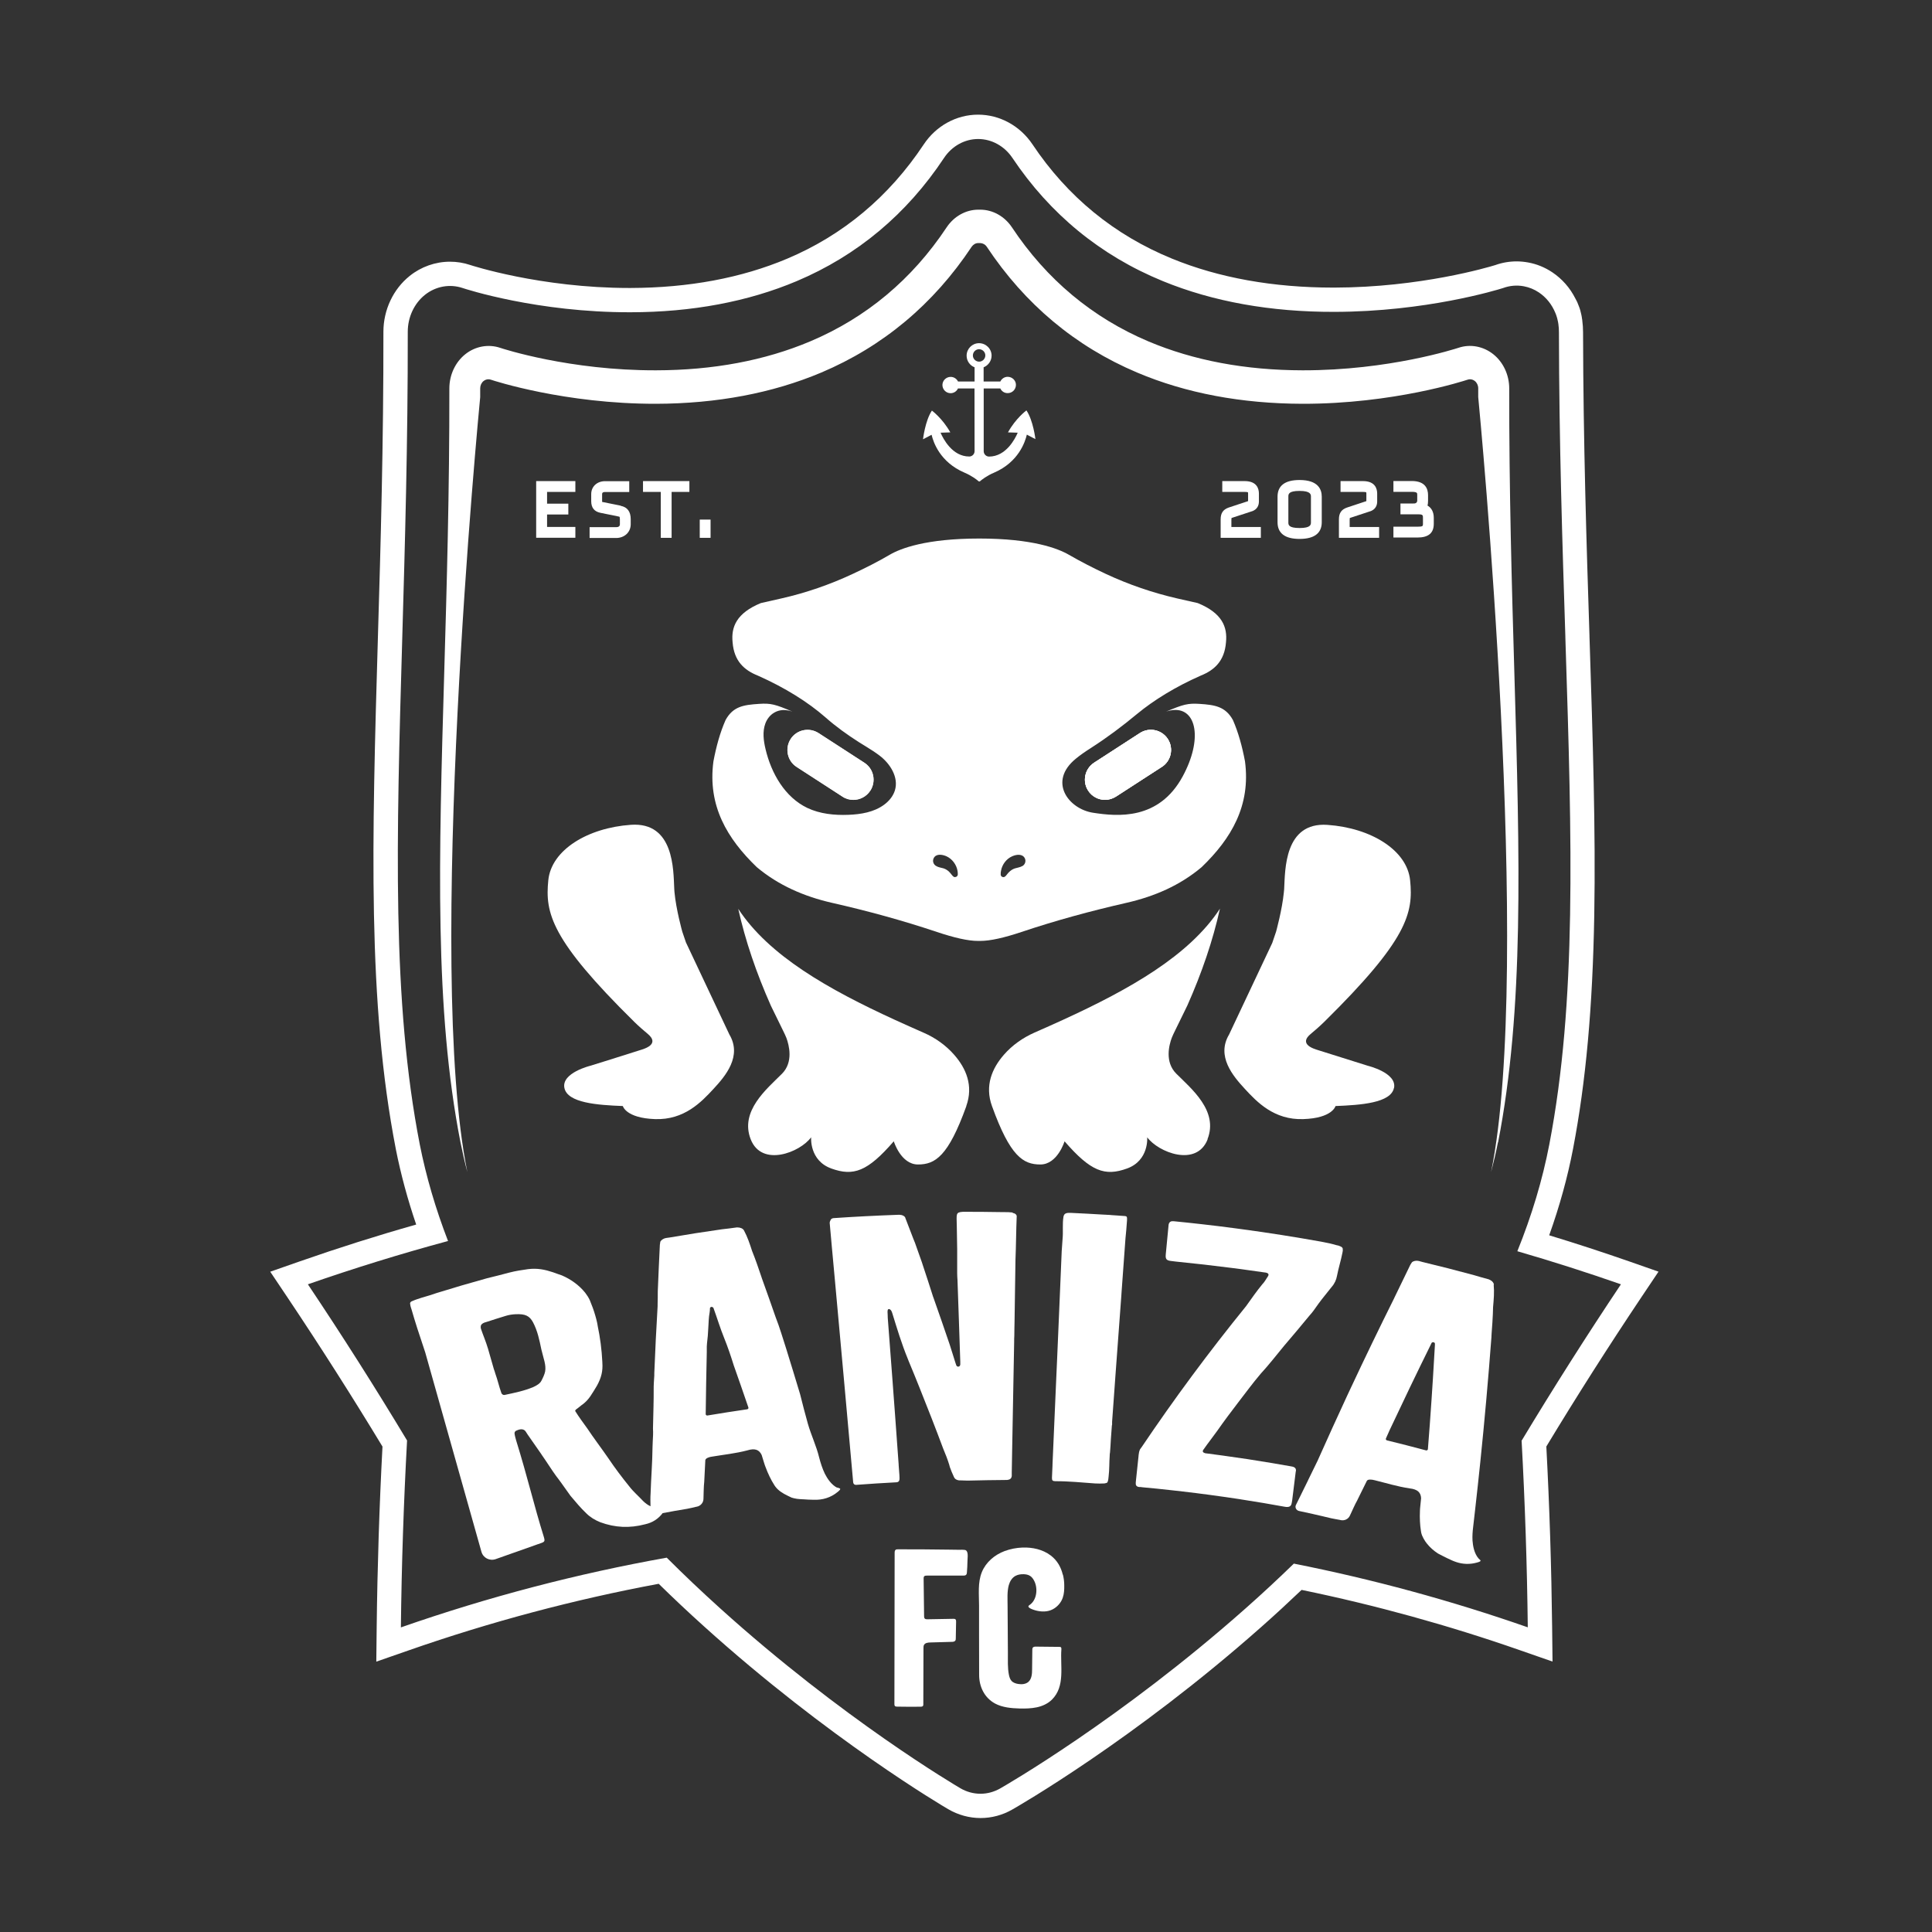 <svg xmlns="http://www.w3.org/2000/svg" fill="none" viewBox="0 0 426 426" height="426" width="426">
<rect x="0" y="0" width="426" height="426" fill="#333333" stroke="none"/>
<g clip-path="url(#clip0_37_11207)">
<path fill="white" d="M330.291 251.89C329.865 254.072 329.353 256.254 328.774 258.453C338.047 213.264 326.217 90.398 325.944 87.551V85.625C325.944 84.994 325.671 84.398 325.211 84.023C324.887 83.767 324.512 83.63 324.12 83.63C323.933 83.63 323.745 83.665 323.558 83.733C322.893 83.954 307.245 89.068 287.182 89.034C273.75 89 261.477 86.699 250.738 82.147C237.135 76.403 225.987 67.079 217.584 54.414C217.243 53.903 216.697 53.613 216.135 53.596H215.692C215.112 53.596 214.584 53.92 214.243 54.414C205.839 67.079 194.674 76.403 181.088 82.147C170.333 86.682 158.077 89 144.644 89.034C124.581 89.068 108.916 83.954 108.269 83.733C108.081 83.665 107.894 83.63 107.706 83.63C107.314 83.63 106.939 83.767 106.615 84.023C106.155 84.398 105.882 84.994 105.882 85.625V87.551C105.609 90.398 93.78 213.247 103.053 258.453C102.473 256.271 101.979 254.072 101.535 251.89C95.791 222.469 96.746 189.673 97.956 148.149C98.501 129.45 99.115 108.262 99.081 85.642C99.081 82.676 100.393 79.863 102.592 78.108C104.791 76.352 107.672 75.823 110.28 76.693C110.877 76.897 125.604 81.704 144.644 81.653C157.241 81.636 168.662 79.488 178.634 75.278C190.992 70.062 201.117 61.607 208.737 50.118C210.356 47.698 212.964 46.232 215.726 46.232C215.794 46.232 215.862 46.232 215.93 46.232C215.998 46.232 216.067 46.232 216.135 46.232C218.896 46.232 221.504 47.698 223.124 50.118C230.743 61.607 240.885 70.062 253.226 75.278C263.198 79.488 274.619 81.636 287.216 81.653C306.256 81.687 320.984 76.88 321.58 76.693C324.188 75.806 327.069 76.352 329.268 78.108C331.467 79.863 332.779 82.676 332.779 85.642C332.745 108.262 333.359 129.45 333.904 148.149C335.115 189.673 336.052 222.469 330.325 251.89H330.291Z"></path>
<path fill="white" d="M174.322 162.962C175.651 160.899 178.413 160.32 180.475 161.649L190.584 168.195C192.646 169.525 193.226 172.286 191.896 174.348C191.044 175.661 189.612 176.377 188.163 176.377C187.328 176.377 186.493 176.155 185.76 175.661L175.651 169.115C173.589 167.786 173.009 165.024 174.339 162.962H174.322Z"></path>
<path fill="white" d="M256.177 169.098L246.069 175.644C245.319 176.121 244.483 176.36 243.665 176.36C242.199 176.36 240.785 175.644 239.932 174.331C238.603 172.269 239.182 169.524 241.245 168.178L251.353 161.632C253.416 160.303 256.16 160.882 257.507 162.945C258.836 165.007 258.257 167.752 256.194 169.098H256.177Z"></path>
<path fill="white" d="M241.228 168.178L251.336 161.632C253.398 160.303 256.143 160.882 257.489 162.945C258.819 165.007 258.239 167.752 256.177 169.098L246.069 175.644C245.319 176.121 244.483 176.36 243.665 176.36C242.199 176.36 240.785 175.644 239.932 174.331C238.603 172.269 239.182 169.524 241.245 168.178H241.228Z"></path>
<path fill="white" d="M256.177 169.098L246.069 175.644C245.319 176.121 244.483 176.36 243.665 176.36C242.199 176.36 240.785 175.644 239.932 174.331C238.603 172.269 239.182 169.524 241.245 168.178L251.353 161.632C253.416 160.303 256.16 160.882 257.507 162.945C258.836 165.007 258.257 167.752 256.194 169.098H256.177Z"></path>
<path fill="white" d="M191.896 174.331C191.044 175.644 189.612 176.36 188.163 176.36C187.328 176.36 186.493 176.138 185.76 175.644L175.651 169.098C173.589 167.769 173.009 165.007 174.339 162.945C175.669 160.882 178.43 160.303 180.493 161.632L190.601 168.178C192.663 169.507 193.243 172.269 191.913 174.331H191.896Z"></path>
<path fill="white" d="M274.517 167.871C273.903 164.615 273.068 161.547 271.858 158.769C270.205 155.769 267.852 155.428 264.528 155.206C261.92 155.036 260.915 155.308 257.113 156.911C257.727 156.706 258.289 156.587 258.835 156.553C263.829 156.229 265.21 163.013 260.778 171.195C255.511 180.911 246.408 180.042 241.005 179.207C235.601 178.372 230.999 172.32 237.255 167.258C238.175 166.508 239.232 165.758 240.374 165.042C240.459 164.991 240.545 164.939 240.63 164.871C244.158 162.604 247.499 160.098 250.721 157.422C254.437 154.354 259.21 151.422 264.767 148.967C267.75 147.774 270 145.763 270.324 141.638C270.682 138.229 269.454 135.16 264.102 132.978L259.585 131.956C254.164 130.711 248.897 128.904 243.852 126.552C241.073 125.257 238.346 123.859 235.687 122.325C233.3 120.944 227.675 118.745 215.931 118.745C204.186 118.745 198.561 120.927 196.174 122.325C193.532 123.876 190.788 125.257 188.009 126.552C182.981 128.904 177.697 130.728 172.276 131.956L167.759 132.978C162.407 135.177 161.179 138.246 161.537 141.638C161.861 145.78 164.111 147.774 167.094 148.967C173.094 151.627 178.191 154.831 182.026 158.189C184.328 160.218 186.816 162.007 189.39 163.644C189.936 163.985 190.481 164.326 191.044 164.667C192.049 165.28 193.021 165.911 193.924 166.593C196.294 168.383 198.186 171.4 197.333 174.246C196.941 175.542 196.038 176.633 194.947 177.434C192.714 179.087 189.816 179.565 187.038 179.667C183.97 179.786 180.799 179.462 178.021 178.15C173.06 175.781 170.06 170.513 168.799 165.178C168.356 163.32 168.1 161.343 168.748 159.553C169.515 157.456 171.458 156.246 173.657 156.638C173.776 156.655 173.912 156.689 174.049 156.706C174.185 156.74 174.322 156.774 174.458 156.826C174.543 156.86 174.645 156.877 174.731 156.911C170.947 155.291 169.924 155.019 167.316 155.206C163.975 155.428 161.639 155.752 159.986 158.769C158.759 161.547 157.923 164.633 157.31 167.871C155.997 177.673 160.344 184.917 166.873 191.207C171.697 195.247 177.322 197.667 183.424 199.065C191.248 200.838 199.004 202.952 206.623 205.508C210.357 206.753 213.459 207.486 215.675 207.469H216.152C218.385 207.469 221.47 206.753 225.203 205.508C232.823 202.952 240.562 200.855 248.403 199.065C254.522 197.667 260.13 195.264 264.954 191.207C271.466 184.934 275.813 177.673 274.517 167.871ZM210.595 193.406C210.339 193.423 210.135 193.218 209.982 193.048C209.709 192.707 209.419 192.332 209.078 192.042C208.669 191.701 208.175 191.463 207.663 191.377C207.374 191.292 207.084 191.258 206.811 191.139L206.487 190.985C205.822 190.662 205.55 189.877 205.873 189.23C206.402 188.173 207.766 188.411 208.652 188.787C209.947 189.366 210.885 190.627 211.124 191.991C211.175 192.264 211.192 192.503 211.192 192.792C211.192 193.116 210.936 193.389 210.612 193.389L210.595 193.406ZM225.357 190.985L225.033 191.139C224.743 191.258 224.453 191.292 224.181 191.377C223.652 191.48 223.175 191.701 222.766 192.042C222.425 192.315 222.118 192.69 221.845 193.048C221.692 193.218 221.505 193.423 221.232 193.406C220.908 193.406 220.635 193.133 220.652 192.809C220.652 192.52 220.652 192.281 220.72 192.008C220.959 190.627 221.897 189.366 223.192 188.804C224.078 188.411 225.442 188.19 225.971 189.247C226.294 189.894 226.005 190.696 225.357 191.002V190.985Z"></path>
<path fill="white" d="M307.365 239.873C306.7 243.214 300.035 243.657 294.478 243.879C294.478 243.879 293.813 246.555 287.37 246.759C280.927 246.981 277.142 242.975 274.483 240.094C271.858 237.248 268.159 232.901 271.006 228.111L280.5 207.98C280.5 207.98 280.518 207.929 280.552 207.844C280.824 207.077 281.08 206.275 281.37 205.44C281.37 205.44 282.716 200.599 283.091 196.713C283.091 196.542 283.126 196.372 283.143 196.201C283.143 196.099 283.143 195.98 283.16 195.877C283.381 191.872 283.16 181.218 292.705 181.883C302.268 182.548 310.263 187.44 310.927 194.105C311.66 201.349 310.365 207.213 291.989 225.316C291.018 226.27 289.978 227.174 288.938 228.043C287.95 228.861 286.91 230.361 290.268 231.435C295.16 232.986 301.603 234.998 301.603 234.998C301.603 234.998 308.047 236.549 307.382 239.89L307.365 239.873Z"></path>
<path fill="white" d="M266.284 251.208C263.846 257.43 255.391 254.089 252.954 250.765C252.954 250.765 253.397 255.879 248.505 257.652C243.613 259.424 240.51 258.316 234.732 251.652C234.732 251.652 233.181 256.765 229.397 256.765C225.612 256.765 222.732 254.992 218.726 243.879C217.089 239.361 218.777 235.526 221.351 232.577C223.209 230.446 225.544 228.81 228.135 227.668C230.266 226.73 232.38 225.793 234.459 224.838C249.102 218.122 262.227 210.707 268.994 200.361C267.443 207.349 265.022 214.474 261.801 221.719L259.193 227.054L259.159 227.123C258.869 227.736 258.698 228.077 258.698 228.077C258.698 228.077 258.562 228.35 258.375 228.827C257.778 230.412 256.789 234.162 259.363 236.736C262.704 240.077 268.704 244.952 266.25 251.191L266.284 251.208Z"></path>
<path fill="white" d="M213.083 243.878C209.078 254.992 206.197 256.765 202.413 256.765C198.629 256.765 197.077 251.651 197.077 251.651C191.299 258.316 188.197 259.424 183.304 257.652C178.412 255.879 178.855 250.765 178.855 250.765C176.418 254.106 167.963 257.43 165.526 251.208C163.088 244.986 169.088 240.094 172.412 236.77C174.986 234.196 173.98 230.446 173.401 228.861C173.213 228.384 173.077 228.111 173.077 228.111C173.077 228.111 172.906 227.77 172.617 227.157L172.583 227.088L169.975 221.753C166.753 214.491 164.332 207.383 162.781 200.395C169.548 210.741 182.674 218.156 197.316 224.872C199.396 225.827 201.509 226.764 203.64 227.702C206.231 228.827 208.566 230.48 210.424 232.611C212.998 235.56 214.686 239.378 213.049 243.913L213.083 243.878Z"></path>
<path fill="white" d="M157.327 240.094C154.668 242.975 150.883 246.981 144.44 246.759C137.997 246.538 137.332 243.879 137.332 243.879C131.775 243.657 125.11 243.214 124.445 239.873C123.78 236.532 130.224 234.981 130.224 234.981C130.224 234.981 136.667 232.986 141.559 231.418C144.917 230.344 143.878 228.861 142.889 228.026C141.849 227.157 140.809 226.253 139.838 225.299C121.462 207.196 120.167 201.315 120.9 194.088C121.565 187.423 129.559 182.531 139.122 181.866C148.667 181.201 148.463 191.872 148.667 195.86C148.667 195.963 148.667 196.082 148.684 196.184C148.684 196.355 148.702 196.525 148.719 196.696C149.077 200.582 150.44 205.423 150.44 205.423C150.713 206.258 150.986 207.077 151.258 207.827C151.292 207.912 151.327 207.963 151.327 207.963L160.821 228.094C163.668 232.884 159.969 237.248 157.344 240.077L157.327 240.094Z"></path>
<path fill="white" d="M365.678 280.391L359.15 278.107C353.371 276.095 347.49 274.169 341.593 272.379C343.877 265.987 345.65 259.595 346.86 253.271C349.689 238.492 351.172 222.128 351.53 201.792C351.854 183.144 351.206 162.86 350.508 141.382V141.365L350.473 140.325V140.12C349.826 120.194 349.11 97.625 349.059 73.284C349.059 72.397 349.008 71.528 348.888 70.676V70.641V70.607L348.837 70.301L348.803 70.13V70.045L348.701 69.482C348.564 68.784 348.377 68.102 348.104 67.437L347.763 66.585L347.371 65.835C346.178 63.465 344.439 61.488 342.274 60.039C340.638 58.948 338.848 58.215 336.956 57.874C336.121 57.721 335.269 57.636 334.416 57.636C332.797 57.636 331.212 57.908 329.695 58.454C328.16 58.931 313.143 63.38 294.222 63.414H294.001C280.756 63.414 268.773 61.266 258.409 57.022C245.693 51.823 235.346 43.351 227.658 31.828C224.914 27.737 220.431 25.282 215.675 25.282H215.658C210.868 25.282 206.385 27.754 203.658 31.879C196.021 43.368 185.896 51.84 173.572 57.039C163.481 61.3 151.855 63.465 139.003 63.499H138.781C119.127 63.499 103.803 58.471 103.65 58.42C102.218 57.942 100.735 57.704 99.218 57.704C96.013 57.704 92.86 58.812 90.337 60.84C86.706 63.738 84.541 68.34 84.541 73.147C84.575 97.642 83.928 120.347 83.331 140.376C82.018 185.462 80.996 221.088 87.286 253.407V253.424C88.376 258.896 89.877 264.47 91.769 270.01C83.16 272.447 74.552 275.175 66.115 278.124L59.586 280.408L63.438 286.152C70.615 296.874 77.638 307.903 84.337 318.965C83.638 332.193 83.212 345.574 83.058 358.767L82.973 366.387L90.166 363.881C108.133 357.608 126.644 352.682 145.241 349.222C148.446 352.358 151.77 355.495 155.162 358.546C182.657 383.382 208.021 398.314 209.095 398.927C211.26 400.189 213.715 400.871 216.203 400.871H216.22C218.658 400.871 221.061 400.223 223.175 399.013C224.249 398.399 249.971 383.688 278.233 358.631C281.182 356.023 284.114 353.313 286.995 350.568C303.222 353.909 319.416 358.375 335.132 363.864L342.326 366.37L342.24 358.75C342.087 345.557 341.661 332.176 340.962 318.948C347.627 307.92 354.65 296.891 361.86 286.118L365.712 280.374L365.678 280.391ZM335.507 317.602C336.257 331.375 336.717 345.131 336.871 358.819C319.893 352.887 302.66 348.216 285.29 344.773C281.881 348.08 278.352 351.37 274.671 354.625C247.022 379.137 221.59 393.746 220.516 394.359C219.186 395.109 217.703 395.518 216.203 395.518C214.669 395.518 213.135 395.109 211.771 394.308C210.732 393.694 185.845 379.069 158.725 354.574C154.651 350.892 150.747 347.193 147.014 343.46C127.258 346.989 107.672 352.103 88.394 358.836C88.547 345.131 89.007 331.392 89.757 317.619C82.751 305.976 75.456 294.488 67.887 283.186C78.115 279.624 88.428 276.436 98.791 273.64C96.047 266.532 93.968 259.441 92.57 252.401C86.382 220.679 87.405 185.326 88.7 140.547C89.28 120.381 89.945 97.54 89.911 73.147C89.911 69.943 91.326 66.908 93.695 65.016C96.064 63.124 99.166 62.562 101.979 63.499C102.627 63.721 118.497 68.903 139.037 68.852C152.605 68.835 164.946 66.516 175.685 61.982C188.998 56.357 199.925 47.237 208.141 34.845C209.879 32.22 212.692 30.652 215.675 30.652C218.658 30.652 221.471 32.203 223.226 34.811C231.528 47.221 242.693 56.374 256.397 61.982C267.46 66.516 280.193 68.8 294.239 68.766C314.353 68.732 330.018 63.959 331.416 63.516C332.882 62.971 334.467 62.834 336.002 63.124C337.178 63.346 338.286 63.789 339.326 64.488C340.945 65.579 342.206 67.147 342.973 69.056C343.007 69.141 343.041 69.227 343.076 69.312L343.161 69.55C343.229 69.738 343.297 69.943 343.348 70.147L343.536 70.965L343.57 71.17L343.621 71.477C343.706 72.073 343.74 72.67 343.74 73.266C343.774 97.472 344.507 120.228 345.155 140.308V140.444L345.189 141.586C346.604 185.82 347.661 220.849 341.627 252.299C340.127 260.123 337.757 267.998 334.57 275.891C342.223 278.107 349.843 280.544 357.411 283.186C349.843 294.505 342.547 305.993 335.541 317.619L335.507 317.602Z"></path>
<path fill="white" d="M248.045 268.135C246.647 268.032 245.25 267.93 243.869 267.845C243.647 267.845 243.409 267.811 243.17 267.811C240.818 267.675 238.482 267.538 236.13 267.436C236.062 267.436 236.011 267.436 235.942 267.436C235.039 267.402 234.63 267.606 234.494 268.271C234.221 269.89 234.46 271.629 234.289 273.249C234.221 274.135 234.153 275.021 234.102 275.891C234.033 277.646 233.948 279.419 233.88 281.175C233.761 283.851 233.641 286.527 233.539 289.22C233.471 290.823 233.403 292.408 233.334 294.01C233.249 295.851 233.181 297.709 233.096 299.55C233.062 300.181 233.045 300.812 233.011 301.459C232.959 302.619 232.908 303.778 232.857 304.937C232.789 306.488 232.721 308.056 232.653 309.607C232.465 314.039 232.261 318.488 232.073 322.937C232.073 323.005 232.073 323.074 232.073 323.125C232.039 324.028 231.988 324.932 231.954 325.835C231.937 326.432 232.09 326.585 232.704 326.602C235.636 326.585 238.551 326.892 241.482 327.096C242.164 327.147 242.846 327.113 243.443 327.096C243.443 327.096 243.477 327.096 243.494 327.096C243.749 327.045 244.09 326.994 244.176 326.858C244.38 326.5 244.414 325.903 244.448 325.528C244.636 323.994 244.568 322.511 244.687 320.994C244.687 320.943 244.687 320.892 244.687 320.841C244.687 320.653 244.721 320.448 244.755 320.261C244.823 319.289 244.909 318.318 244.943 317.346C245.011 316.34 245.096 315.352 245.164 314.346C245.164 314.278 245.198 314.193 245.215 314.124C245.215 314.124 245.215 314.107 245.215 314.09C245.215 313.954 245.215 313.749 245.215 313.494C245.403 310.988 245.59 308.482 245.761 305.96C245.812 305.158 245.88 304.374 245.931 303.573C246.358 297.726 246.784 291.88 247.227 286.016C247.227 286.016 247.227 285.862 247.244 285.794C247.261 285.522 247.278 285.266 247.295 284.993C247.585 281.004 247.875 277.016 248.164 273.044C248.216 272.447 248.284 271.851 248.335 271.271C248.386 270.538 248.437 269.805 248.505 269.072C248.505 268.442 248.591 268.186 248.028 268.135H248.045Z"></path>
<path fill="white" d="M285.733 324.437C285.852 323.858 285.545 323.5 284.949 323.38C284.557 323.312 284.114 323.227 283.653 323.142C283.585 323.142 283.517 323.125 283.449 323.108C283.432 323.108 283.415 323.108 283.381 323.108C282.477 322.954 281.488 322.784 280.551 322.613C276.903 322 273.255 321.437 269.59 320.943C268.312 320.772 267.017 320.602 265.738 320.432C265.244 320.295 265.09 320.039 265.312 319.699C266.318 318.25 267.392 316.903 268.414 315.471C269.897 313.34 271.483 311.244 273.085 309.147C274.704 307.051 276.238 304.954 277.977 302.908C279.801 300.931 281.386 298.869 283.091 296.806C285.017 294.573 286.875 292.323 288.784 290.022C289.517 289.255 290.097 288.3 290.744 287.431C291.665 286.169 292.688 284.993 293.642 283.749C294.273 283.033 294.648 282.198 294.801 281.328C295.142 279.573 295.671 277.936 296.012 276.18C296.063 275.959 296.114 275.669 296.063 275.43C296.114 275.141 295.858 274.936 295.466 274.783C295.279 274.68 295.006 274.612 294.801 274.578C294.801 274.578 294.784 274.578 294.767 274.578C293.813 274.288 292.824 274.067 291.801 273.879C291.614 273.845 291.443 273.811 291.273 273.777C285.477 272.737 279.648 271.817 273.818 271.033C273.306 270.964 272.795 270.896 272.284 270.828C269.88 270.504 267.477 270.214 265.073 269.942C262.977 269.703 260.897 269.481 258.8 269.277C258.204 269.209 257.88 269.413 257.727 269.839C257.727 269.908 257.692 269.976 257.675 270.044C257.471 272.243 257.249 274.425 257.045 276.624C257.045 276.76 257.028 276.896 257.028 277.033C257.062 277.715 257.335 277.953 258.323 278.056C258.647 278.09 258.971 278.141 259.295 278.175C263.437 278.584 267.579 279.061 271.704 279.59C272.318 279.675 272.949 279.76 273.562 279.828C275.301 280.067 277.04 280.306 278.778 280.561C279.665 280.629 279.92 280.97 279.528 281.499C279.153 282.044 278.846 282.658 278.386 283.118C278.386 283.118 278.386 283.118 278.369 283.135C277.074 284.72 275.914 286.374 274.738 288.027C266.539 298.118 258.886 308.465 251.778 319.017C251.641 319.204 251.488 319.392 251.368 319.579C251.368 319.579 251.351 319.613 251.351 319.63C251.181 319.988 251.113 320.397 251.062 320.824C251.062 320.892 251.062 320.96 251.045 321.011C251.045 321.011 251.045 321.028 251.045 321.045C250.857 322.818 250.67 324.608 250.482 326.381C250.465 326.551 250.448 326.721 250.431 326.926C250.38 327.471 250.567 327.795 251.164 327.881C251.164 327.881 251.249 327.881 251.283 327.881C251.334 327.881 251.386 327.881 251.454 327.881C251.641 327.898 251.812 327.915 251.999 327.949C254.062 328.136 256.141 328.341 258.204 328.579C259.056 328.682 259.925 328.767 260.778 328.869C262.738 329.091 264.698 329.346 266.642 329.602C267.835 329.756 269.011 329.926 270.204 330.097C271.159 330.233 272.113 330.369 273.085 330.523C273.443 330.574 273.801 330.625 274.142 330.693C277.108 331.153 280.091 331.648 283.04 332.193C283.227 332.21 283.415 332.244 283.585 332.278C283.585 332.278 283.602 332.278 283.619 332.278C284.301 332.33 284.693 332.108 284.812 331.443C284.847 331.273 284.881 331.085 284.915 330.881C284.949 330.608 284.983 330.335 285.017 330.045C285.239 328.204 285.477 326.381 285.699 324.54C285.699 324.505 285.699 324.454 285.716 324.42L285.733 324.437Z"></path>
<path fill="white" d="M184.617 328.051C183.339 327.42 182.419 326.023 181.873 324.949C181.328 323.807 180.936 322.579 180.629 321.403C180.015 318.846 178.873 316.494 178.14 313.954C177.543 311.772 176.947 309.59 176.418 307.408C175.396 304.033 174.373 300.641 173.316 297.266C172.583 295.016 171.918 292.698 171.032 290.448C170.043 287.584 169.021 284.737 167.998 281.874C167.947 281.703 167.896 281.533 167.827 281.362C167.197 279.487 166.583 277.698 165.833 275.84C165.322 274.254 164.827 272.754 164.026 271.271C163.77 270.862 163.242 270.641 162.543 270.641C162.526 270.641 162.509 270.641 162.475 270.641C161.878 270.726 161.299 270.794 160.702 270.879C160.191 270.93 159.696 270.981 159.219 271.05C155.333 271.595 151.463 272.209 147.594 272.874C147.338 272.908 147.083 272.942 146.844 272.976C146.264 273.078 145.736 273.453 145.583 273.845C145.583 273.862 145.583 273.879 145.583 273.913C145.548 274.101 145.531 274.288 145.497 274.476C145.327 277.902 145.173 281.328 145.037 284.755C145.037 285.658 145.037 286.578 145.003 287.482C145.003 287.482 145.003 287.482 145.003 287.499C145.003 287.601 145.003 287.72 145.003 287.84C145.003 287.891 145.003 287.942 145.003 287.993C144.713 292.937 144.457 297.863 144.27 302.789C144.27 302.959 144.27 303.13 144.27 303.3C144.202 304.374 144.117 305.448 144.134 306.437C144.134 307.579 144.134 308.687 144.1 309.778C144.1 309.812 144.1 309.846 144.1 309.88C144.048 311.585 144.014 313.306 143.98 315.011C144.048 315.965 143.98 316.886 143.929 317.806C143.912 318.267 143.878 318.71 143.878 319.153C143.844 322.579 143.554 325.988 143.452 329.364C143.384 330.165 143.418 331.187 143.435 332.125C142.872 331.869 142.344 331.494 141.832 331C140.776 329.858 139.685 328.954 138.781 327.778C137.162 325.784 135.577 323.687 134.162 321.574C132.9 319.733 130.701 316.801 129.491 314.96C128.639 313.784 127.633 312.42 126.849 311.159C126.696 310.886 127.378 310.562 127.684 310.272C127.872 310.102 128.042 309.965 128.213 309.846C128.315 309.778 128.417 309.71 128.503 309.641C129.133 309.164 129.713 308.551 130.207 307.818C130.701 307.033 131.213 306.283 131.639 305.516C132.594 303.778 132.952 302.312 132.815 300.437C132.815 300.403 132.815 300.369 132.815 300.334C132.679 297.624 132.338 294.931 131.775 292.289C131.775 292.272 131.775 292.255 131.775 292.238C131.724 291.999 131.69 291.777 131.639 291.539C131.537 291.044 131.4 290.567 131.264 290.09C130.94 288.948 130.531 287.84 130.054 286.698C129.781 286.101 129.423 285.556 129.031 285.044C128.332 284.175 127.548 283.442 126.679 282.811C125.826 282.181 124.889 281.652 123.9 281.226C123.593 281.107 123.287 281.004 123.014 280.919C122.656 280.783 122.298 280.664 121.923 280.527C120.235 279.965 118.497 279.573 116.417 279.845C115.105 280.033 113.69 280.237 112.326 280.595C110.656 281.039 109.002 281.465 107.366 281.857C103.65 282.879 99.951 283.97 96.269 285.112C95.178 285.487 94.087 285.828 92.996 286.135C92.314 286.357 91.632 286.561 90.985 286.851C90.593 286.97 90.354 287.209 90.439 287.499C90.473 287.959 90.627 288.385 90.763 288.794C91.155 290.158 91.564 291.505 91.99 292.834C92.587 294.624 93.166 296.414 93.763 298.204L106.155 342.165C106.53 343.512 107.962 344.245 109.292 343.784L118.019 340.699C118.19 340.631 118.36 340.563 118.531 340.511C118.633 340.494 118.718 340.46 118.821 340.426C120.133 339.966 120.218 339.949 119.911 338.875C117.713 331.835 116.417 326.023 113.792 317.551C113.656 317.056 113.502 316.545 113.451 316.017C113.468 315.778 113.587 315.505 113.962 315.403C114.9 314.977 115.616 315.096 115.991 315.761C116.11 315.931 116.213 316.102 116.315 316.272C117.355 317.738 118.377 319.204 119.383 320.67C119.383 320.67 119.383 320.67 119.383 320.687C120.525 322.307 121.701 324.199 122.605 325.426C122.946 325.886 123.321 326.346 123.662 326.841C123.679 326.858 123.696 326.892 123.713 326.909C124.412 327.881 125.11 328.852 125.792 329.824C126.951 331.187 128.008 332.483 129.27 333.676C130.122 334.528 131.179 335.176 132.372 335.653C135.628 336.847 138.832 337 142.259 336.097C143.878 335.739 145.156 334.903 146.111 333.642C147.901 333.318 149.725 332.96 151.514 332.687C152.162 332.568 152.844 332.398 153.492 332.244C153.526 332.244 153.577 332.244 153.611 332.227C154.463 332.074 155.094 331.358 155.111 330.523C155.162 329.381 155.145 327.829 155.282 326.721C155.35 325.136 155.435 323.568 155.52 322C155.52 321.983 155.52 321.949 155.52 321.932C155.588 321.71 155.81 321.522 156.134 321.403C156.39 321.284 156.645 321.233 157.003 321.181C159.543 320.755 162.202 320.483 164.793 319.801C166.447 319.289 167.401 319.647 167.947 320.824C168.134 321.42 168.322 322 168.492 322.596C168.577 322.903 168.697 323.21 168.816 323.517C169.31 324.863 169.992 326.312 170.742 327.471C170.81 327.591 170.896 327.693 170.964 327.795C171.629 328.682 172.617 329.295 173.691 329.807C173.981 329.943 174.271 330.079 174.543 330.216C174.901 330.335 175.293 330.42 175.737 330.489C175.856 330.489 175.958 330.489 176.078 330.506C175.958 330.506 175.839 330.506 175.737 330.489C176.146 330.54 176.589 330.574 177.083 330.591H177.134C177.867 330.642 178.617 330.693 179.384 330.693C181.379 330.778 183.203 330.216 184.72 328.954C185.76 328.102 185.095 328.238 184.635 327.983L184.617 328.051ZM120.201 302.414C120.048 303.096 119.741 303.761 119.383 304.442C119.059 305.073 118.377 305.482 117.593 305.84C115.565 306.693 113.502 307.102 111.354 307.562C110.996 307.664 110.639 307.46 110.536 307.102C110.025 305.687 109.718 304.238 109.207 302.84C109.121 302.516 109.019 302.209 108.9 301.903C108.474 300.403 108.03 298.886 107.604 297.386C107.604 297.351 107.604 297.317 107.57 297.283C107.144 295.834 106.548 294.471 106.07 293.056C106.002 292.834 105.968 292.698 106.002 292.459C106.002 292.152 106.258 291.914 106.53 291.76C106.684 291.675 106.888 291.59 107.076 291.539H107.11C108.576 291.061 110.059 290.584 111.525 290.141C112.241 289.919 112.957 289.817 113.69 289.783C115.82 289.681 116.758 290.141 117.525 291.556C118.531 293.448 118.94 295.493 119.366 297.539C119.519 298.153 119.673 298.766 119.843 299.38C119.911 299.653 119.98 299.908 120.048 300.147C120.252 301.016 120.321 301.715 120.201 302.414ZM164.725 310.749C161.81 311.176 158.895 311.619 155.998 312.113C155.793 312.147 155.605 312.011 155.605 311.806C155.657 307.255 155.742 302.704 155.844 298.153C155.844 297.743 155.844 297.334 155.844 296.925C155.878 295.937 156.083 294.846 156.117 293.789C156.219 292.647 156.219 291.437 156.338 290.277C156.424 289.613 156.543 289.135 156.543 288.505C156.543 288.471 156.543 288.436 156.56 288.385C156.645 288.164 156.952 288.096 157.14 288.232C157.225 288.3 157.293 288.351 157.31 288.385C158.145 290.669 158.759 292.766 159.679 295.033C160.481 297.028 161.162 299.039 161.793 301.067C162.884 304.153 163.958 307.238 165.015 310.34C165.083 310.528 164.947 310.715 164.742 310.749H164.725Z"></path>
<path fill="white" d="M223.278 267.351C223.005 267.317 222.715 267.3 222.391 267.283C221.999 267.283 221.59 267.265 221.266 267.265H221.062C221.062 267.265 220.891 267.265 220.823 267.265C217.993 267.214 215.164 267.197 212.334 267.197C210.647 267.3 210.936 267.675 210.971 270.368C211.005 272.055 211.022 273.743 211.056 275.43C211.056 275.499 211.056 275.55 211.056 275.618C211.056 277.323 211.056 279.027 211.056 280.749C211.056 281.26 211.09 281.754 211.124 282.266C211.329 288.249 211.55 294.232 211.738 300.232C211.738 300.334 211.738 300.437 211.738 300.539V300.607C211.772 300.897 211.704 301.101 211.584 301.221C211.482 301.323 211.346 301.357 211.209 301.34C211.039 301.306 210.885 301.17 210.817 300.948C210.817 300.948 210.817 300.931 210.817 300.914C210.817 300.863 210.783 300.812 210.766 300.778C210.732 300.675 210.698 300.573 210.664 300.471C210.238 299.158 209.829 297.829 209.419 296.516C208.243 293.039 207.033 289.561 205.806 286.084C205.806 286.05 205.772 285.999 205.755 285.965C205.005 283.595 204.237 281.243 203.453 278.891C203.402 278.72 203.351 278.55 203.283 278.362C202.772 276.913 202.26 275.464 201.749 274.033C201.647 273.743 201.527 273.47 201.408 273.197C200.811 271.646 200.215 270.095 199.618 268.544C199.618 268.544 199.618 268.527 199.618 268.51C199.482 268.152 199.021 267.896 198.425 267.862C198.237 267.862 198.084 267.845 197.948 267.862C193.226 268.033 188.487 268.271 183.765 268.595C183.373 268.629 183.186 268.868 183.101 269.106C183.015 269.243 182.947 269.464 182.947 269.601C182.947 269.618 182.947 269.652 182.947 269.669C183.049 270.811 183.152 271.936 183.254 273.078C183.288 273.538 183.339 273.982 183.373 274.442C183.612 277.101 183.868 279.743 184.106 282.402C185.453 297.181 186.8 311.943 188.112 326.721C188.112 326.738 188.112 326.773 188.112 326.79C188.163 327.096 188.248 327.267 188.47 327.352C188.589 327.403 188.726 327.42 188.845 327.403C191.777 327.182 194.709 326.994 197.658 326.841C197.777 326.841 197.896 326.807 197.999 326.755C198.288 326.619 198.357 326.363 198.34 325.801C198.34 325.682 198.34 325.562 198.323 325.443C198.323 325.409 198.323 325.375 198.323 325.341C198.271 324.591 198.22 323.824 198.152 323.074V322.971C198.152 322.971 198.152 322.937 198.152 322.92C198.016 321.062 197.879 319.187 197.743 317.329V317.295C197.607 315.488 197.47 313.681 197.351 311.891C197.215 310.068 197.078 308.244 196.942 306.403C196.908 305.857 196.857 305.312 196.823 304.766C196.465 300.045 196.107 295.323 195.749 290.601C195.749 290.158 195.715 289.715 195.697 289.255V289.22C195.697 289.118 195.715 288.999 195.732 288.897C195.732 288.811 195.8 288.726 195.885 288.675C195.919 288.658 195.936 288.641 195.936 288.641C196.038 288.641 196.124 288.641 196.226 288.709C196.533 288.914 196.635 289.203 196.754 289.578C197.794 292.954 198.817 296.329 200.164 299.618C200.232 299.806 200.3 299.993 200.385 300.181C200.436 300.317 200.504 300.454 200.556 300.59C201.306 302.397 202.056 304.221 202.772 306.028C204.561 310.494 206.317 314.977 207.988 319.46C208.482 320.619 208.942 321.795 209.317 323.022C209.351 323.159 209.385 323.295 209.419 323.414C209.419 323.414 209.419 323.414 209.419 323.432C209.692 324.165 209.965 324.897 210.323 325.63C210.459 326.022 210.8 326.278 211.26 326.38C211.397 326.415 211.55 326.432 211.721 326.415C212.215 326.415 212.743 326.466 213.255 326.466H213.289C213.289 326.466 213.442 326.466 213.527 326.466H213.545C216.34 326.398 219.119 326.346 221.914 326.329H222.067C222.698 326.261 223.039 326.005 223.09 325.426C223.09 325.426 223.09 325.341 223.09 325.29C223.09 325.102 223.09 324.897 223.09 324.693V324.625C223.124 323.022 223.141 321.437 223.175 319.835C223.21 318.267 223.227 316.715 223.261 315.147C223.346 310.869 223.414 306.59 223.499 302.329C223.533 300.181 223.585 298.016 223.619 295.868C223.619 295.425 223.619 294.965 223.653 294.522C223.653 293.482 223.687 292.459 223.704 291.436C223.772 286.885 223.84 282.334 223.908 277.8C224.045 274.578 224.045 271.391 224.181 268.169C224.181 268.135 224.181 268.101 224.181 268.084C224.079 267.743 223.789 267.521 223.295 267.453L223.278 267.351Z"></path>
<path fill="white" d="M329.405 283.254C329.337 282.777 328.928 282.351 328.28 282.095C328.263 282.095 328.246 282.095 328.229 282.078C327.649 281.925 327.07 281.754 326.49 281.601C326.013 281.448 325.536 281.311 325.041 281.175C321.223 280.135 317.405 279.163 313.57 278.243C313.314 278.175 313.075 278.107 312.837 278.038C312.257 277.902 311.626 278.038 311.319 278.345C311.319 278.345 311.302 278.379 311.285 278.396C311.183 278.55 311.081 278.72 310.979 278.874C309.785 281.311 308.609 283.732 307.45 286.152C307.45 286.152 307.45 286.152 307.45 286.169C304.16 292.766 300.956 299.397 297.836 306.062C297.581 306.624 297.325 307.17 297.052 307.732C294.87 312.437 292.722 317.159 290.609 321.897C290.609 321.897 290.609 321.897 290.609 321.914C289.893 323.397 289.16 324.88 288.444 326.346C288.444 326.346 288.444 326.38 288.427 326.397C287.523 328.204 286.637 330.028 285.751 331.835C285.478 332.381 285.819 333.028 286.433 333.165C287.455 333.386 288.478 333.608 289.484 333.829C289.501 333.829 289.535 333.829 289.552 333.847C290.864 334.153 292.194 334.443 293.49 334.767C294.12 334.903 294.819 335.023 295.484 335.142C295.518 335.142 295.569 335.159 295.603 335.176C296.455 335.364 297.308 334.954 297.649 334.187C298.143 333.165 298.74 331.733 299.302 330.761C299.302 330.761 299.302 330.761 299.302 330.744C299.984 329.346 300.683 327.932 301.382 326.534C301.382 326.517 301.399 326.5 301.416 326.483C301.552 326.295 301.842 326.227 302.2 326.244C302.473 326.244 302.745 326.295 303.086 326.38C305.609 326.994 308.166 327.795 310.825 328.187C312.564 328.375 313.297 329.091 313.348 330.369C313.28 330.983 313.229 331.596 313.16 332.21C313.126 332.534 313.092 332.858 313.092 333.199C313.024 334.631 313.092 336.25 313.314 337.597C313.331 337.733 313.365 337.869 313.382 337.989C313.484 338.415 313.655 338.824 313.876 339.216C313.996 339.42 314.115 339.608 314.234 339.813C314.268 339.864 314.302 339.932 314.354 339.983C314.456 340.119 314.558 340.256 314.66 340.392C315.291 341.176 316.075 341.892 317.064 342.54C317.371 342.693 317.678 342.847 317.984 343.017C318.649 343.358 319.314 343.699 320.03 344.006C320.32 344.142 320.609 344.262 320.916 344.364C320.967 344.364 321.001 344.398 321.053 344.415C322.553 344.926 324.121 344.977 325.689 344.534C327.002 344.176 326.32 344.023 325.996 343.614C325.058 342.523 324.769 340.869 324.683 339.676C324.632 338.688 324.7 337.699 324.82 336.744C324.956 335.534 325.092 334.358 325.229 333.165C325.638 329.619 326.013 326.074 326.388 322.511C327.343 313.289 328.161 304.05 328.86 294.794C328.86 294.726 328.86 294.658 328.86 294.59C328.86 294.59 328.86 294.454 328.877 294.385C328.877 294.266 328.877 294.164 328.894 294.044C328.962 293.175 329.03 292.306 329.081 291.436C329.081 291.402 329.081 291.385 329.081 291.351C329.149 290.311 329.201 289.272 329.218 288.198C329.371 286.527 329.507 284.942 329.354 283.271L329.405 283.254ZM316.382 296.772C316.246 299.158 316.109 301.545 315.956 303.931C315.854 305.516 315.751 307.085 315.649 308.636C315.41 312.283 315.138 315.897 314.848 319.528C314.848 319.715 314.626 319.852 314.422 319.801C311.558 319.034 308.694 318.301 305.831 317.602C305.626 317.551 305.507 317.346 305.592 317.176C305.865 316.545 306.155 315.914 306.427 315.301C309.359 309.062 312.342 302.84 315.41 296.635C315.496 296.465 315.581 296.294 315.649 296.141C315.649 296.107 315.683 296.073 315.717 296.056C315.82 295.954 315.956 295.937 316.092 295.971C316.092 295.971 316.109 295.971 316.126 295.971C316.126 295.971 316.126 295.971 316.143 295.971C316.314 296.039 316.382 296.158 316.399 296.295C316.399 296.295 316.399 296.312 316.399 296.329C316.399 296.482 316.399 296.635 316.382 296.789V296.772Z"></path>
<path fill="white" d="M226.295 90.517C226.295 90.517 223.943 92.256 222.255 95.341L224.403 95.409C223.841 96.722 221.846 100.659 218.096 100.676C217.432 100.676 216.903 100.131 216.903 99.483V85.659H220.568C220.858 86.272 221.471 86.699 222.204 86.682C223.21 86.682 224.011 85.863 224.011 84.858C224.011 83.869 223.176 83.085 222.187 83.085C221.471 83.085 220.858 83.511 220.568 84.125H216.886V80.988C217.909 80.579 218.642 79.573 218.642 78.414C218.642 76.88 217.363 75.653 215.846 75.67C214.346 75.687 213.136 76.914 213.136 78.431C213.136 79.591 213.869 80.596 214.892 80.988V84.125H211.244C210.954 83.528 210.34 83.102 209.624 83.102C208.636 83.102 207.818 83.886 207.801 84.875C207.801 85.88 208.602 86.699 209.607 86.699C210.323 86.699 210.954 86.272 211.227 85.659H214.875L214.892 99.466C214.892 100.131 214.363 100.659 213.716 100.659C209.965 100.659 207.954 96.722 207.391 95.409L209.539 95.341C207.835 92.273 205.482 90.534 205.482 90.534C203.982 92.784 203.522 96.858 203.522 96.858L205.414 95.869C205.789 97.489 207.272 101.904 212.642 104.205C214.329 104.921 215.403 105.79 215.778 106.114C215.863 106.182 216 106.182 216.085 106.114C216.46 105.79 217.534 104.921 219.221 104.205C224.574 101.886 226.04 97.455 226.415 95.835L228.307 96.824C228.307 96.824 227.829 92.733 226.329 90.5M214.517 78.38C214.517 77.63 215.13 77 215.88 77C216.63 77 217.261 77.613 217.261 78.363C217.261 79.113 216.647 79.744 215.897 79.744C215.147 79.744 214.517 79.13 214.517 78.38Z"></path>
<path fill="white" d="M212.657 341.756C212.282 341.671 211.805 341.739 211.498 341.722C210.646 341.722 209.794 341.688 208.941 341.688C205.532 341.637 202.123 341.62 198.697 341.62H197.981C197.81 341.62 197.623 341.62 197.487 341.722C197.282 341.875 197.265 342.165 197.265 342.421C197.248 353.518 197.231 364.614 197.214 375.711C197.214 375.865 197.214 376.052 197.333 376.171C197.452 376.291 197.64 376.308 197.81 376.308C199.549 376.342 201.271 376.342 202.992 376.325C203.18 376.325 203.384 376.308 203.504 376.154C203.589 376.052 203.589 375.916 203.589 375.779C203.589 371.671 203.606 367.546 203.623 363.421C203.623 363.165 203.623 362.893 203.759 362.671C204.015 362.245 204.595 362.177 205.089 362.16C206.691 362.109 208.277 362.075 209.879 362.023C210.152 362.023 210.458 361.989 210.629 361.768C210.748 361.614 210.748 361.41 210.748 361.222C210.765 360.012 210.782 358.802 210.816 357.591C210.816 357.387 210.816 357.165 210.663 357.046C210.544 356.944 210.373 356.944 210.22 356.944C208.311 356.978 206.402 357.012 204.509 357.046C204.288 357.046 204.015 357.046 203.879 356.859C203.776 356.722 203.759 356.535 203.759 356.364C203.725 353.603 203.691 350.841 203.657 348.08C203.657 347.909 203.657 347.705 203.776 347.586C203.913 347.415 204.151 347.415 204.373 347.415H212.368C212.606 347.415 212.862 347.415 213.032 347.228C213.169 347.091 213.186 346.887 213.203 346.699C213.271 345.898 213.305 345.097 213.322 344.279C213.322 343.682 213.51 342.591 213.186 342.063C213.083 341.875 212.913 341.79 212.708 341.739L212.657 341.756Z"></path>
<path fill="white" d="M234.34 347.21C233.948 345.557 233.113 344.057 231.664 342.966C229.908 341.636 227.641 341.159 225.476 341.227C224.13 341.278 222.8 341.534 221.539 341.994C219.323 342.813 217.379 344.466 216.493 346.648C215.556 348.966 215.879 351.591 215.879 354.046C215.879 356.091 215.879 358.137 215.879 360.165C215.879 363.182 215.879 366.217 215.896 369.234V369.302C215.896 371.91 217.056 374.347 219.408 375.626C221.044 376.495 222.97 376.666 224.828 376.717C226.09 376.751 227.368 376.717 228.596 376.461C229.823 376.205 231.033 375.66 231.937 374.774C234.937 371.808 233.743 367.359 234.033 363.66C234.067 363.251 233.914 363.131 233.658 363.131C232.039 363.097 230.419 363.097 228.8 363.08C228.289 363.08 227.641 362.978 227.624 363.66C227.607 365.143 227.59 366.626 227.573 368.109C227.573 369.097 227.488 370.205 226.755 370.853C226.158 371.364 225.306 371.433 224.539 371.313C223.976 371.228 223.397 371.041 223.022 370.614C222.715 370.273 222.578 369.813 222.476 369.353C222.135 367.717 222.255 366.029 222.237 364.359C222.237 362.569 222.22 360.779 222.203 358.989C222.203 357.37 222.186 355.733 222.169 354.114C222.169 352.597 222.033 350.96 222.442 349.495C222.681 348.659 223.158 347.875 223.925 347.466C224.47 347.176 225.101 347.091 225.715 347.108C226.209 347.125 226.721 347.21 227.13 347.483C227.454 347.688 227.709 347.995 227.897 348.318C228.919 349.972 228.732 352.784 226.976 353.926C226.158 354.455 227.931 354.966 228.323 355.086C229.567 355.427 230.965 355.461 232.124 354.847C233.13 354.319 233.948 353.398 234.323 352.324C234.63 351.455 234.681 350.517 234.664 349.597C234.664 348.779 234.562 347.977 234.374 347.21H234.34Z"></path>
<path fill="white" d="M118.224 118.574H126.866V116.188H120.627V113.444H125.315V111.057H120.627V108.466H126.866V106.08H118.224V118.591V118.574Z"></path>
<path fill="white" d="M136.872 111.5L132.832 110.682C132.832 110.682 132.781 110.682 132.764 110.682C132.764 110.648 132.764 110.58 132.764 110.495V108.927C132.764 108.552 133.122 108.483 133.412 108.483H138.747V106.097H133.412C131.639 106.097 130.361 107.29 130.361 108.944V110.512C130.361 111.944 131.042 112.796 132.372 113.069L136.395 113.887C136.548 113.921 136.616 113.955 136.616 113.955C136.616 113.972 136.685 114.108 136.685 114.501V115.609C136.685 116.137 136.241 116.239 135.849 116.239H130.003V118.626H135.849C137.707 118.626 139.071 117.347 139.071 115.591V114.483C139.071 112.813 138.338 111.824 136.872 111.535V111.5Z"></path>
<path fill="white" d="M141.781 108.466H145.701V118.591H148.088V108.466H152.008V106.08H141.781V108.466Z"></path>
<path fill="white" d="M156.678 114.568H154.292V118.591H156.678V114.568Z"></path>
<path fill="white" d="M271.535 114.5C271.535 114.364 271.535 114.279 271.535 114.228C271.569 114.211 271.637 114.194 271.723 114.159L276.171 112.693L276.257 112.659C277.126 112.284 277.586 111.551 277.586 110.58V108.841C277.586 107.801 277.177 106.08 274.45 106.08H269.507V108.466H274.45C275.012 108.466 275.166 108.551 275.166 108.551C275.166 108.551 275.2 108.637 275.2 108.841V110.495L270.938 111.909C269.694 112.336 269.149 113.137 269.149 114.517V118.591H278.012V116.205H271.518V114.517L271.535 114.5Z"></path>
<path fill="white" d="M286.552 105.841C283.33 105.841 281.694 107.086 281.694 109.523V115.148C281.694 117.586 283.33 118.83 286.552 118.83C289.773 118.83 291.444 117.586 291.444 115.148V109.523C291.444 107.853 290.592 105.841 286.552 105.841ZM289.057 115.148C289.057 115.66 289.057 116.427 286.552 116.427C284.046 116.427 284.08 115.677 284.08 115.148V109.523C284.08 108.978 284.08 108.245 286.552 108.245C289.023 108.245 289.057 109.046 289.057 109.523V115.148Z"></path>
<path fill="white" d="M297.614 114.5C297.614 114.364 297.614 114.279 297.614 114.228C297.648 114.211 297.716 114.194 297.801 114.16L302.25 112.694L302.336 112.66C303.205 112.285 303.665 111.552 303.665 110.58V108.841C303.665 107.801 303.256 106.08 300.529 106.08H295.586V108.466H300.529C301.091 108.466 301.245 108.551 301.245 108.551C301.245 108.551 301.279 108.637 301.279 108.841V110.495L297.017 111.91C295.773 112.336 295.228 113.137 295.228 114.518V118.591H304.091V116.205H297.597V114.518L297.614 114.5Z"></path>
<path fill="white" d="M314.746 111.518C314.848 111.194 314.882 110.819 314.882 110.41V109.182C314.882 107.75 314.251 106.063 311.285 106.063H307.245V108.449H311.285C312.496 108.449 312.496 108.722 312.496 109.097V110.41C312.496 110.716 312.257 110.972 311.95 111.006C311.831 111.006 311.66 111.023 311.473 111.023H308.797V111.841V113.256V113.41H312.802C313.757 113.41 313.757 113.648 313.757 114.211V115.523C313.757 115.967 313.757 116.137 312.547 116.137H307.245V118.523H312.547C314.967 118.523 316.143 117.535 316.143 115.506V114.194C316.143 112.898 315.649 111.978 314.746 111.466V111.518Z"></path>
</g>
<defs>
<clipPath id="clip0_37_11207">
<rect transform="translate(59.586 24.43)" fill="white" height="376.713" width="306.825"></rect>
</clipPath>
</defs>
</svg>
